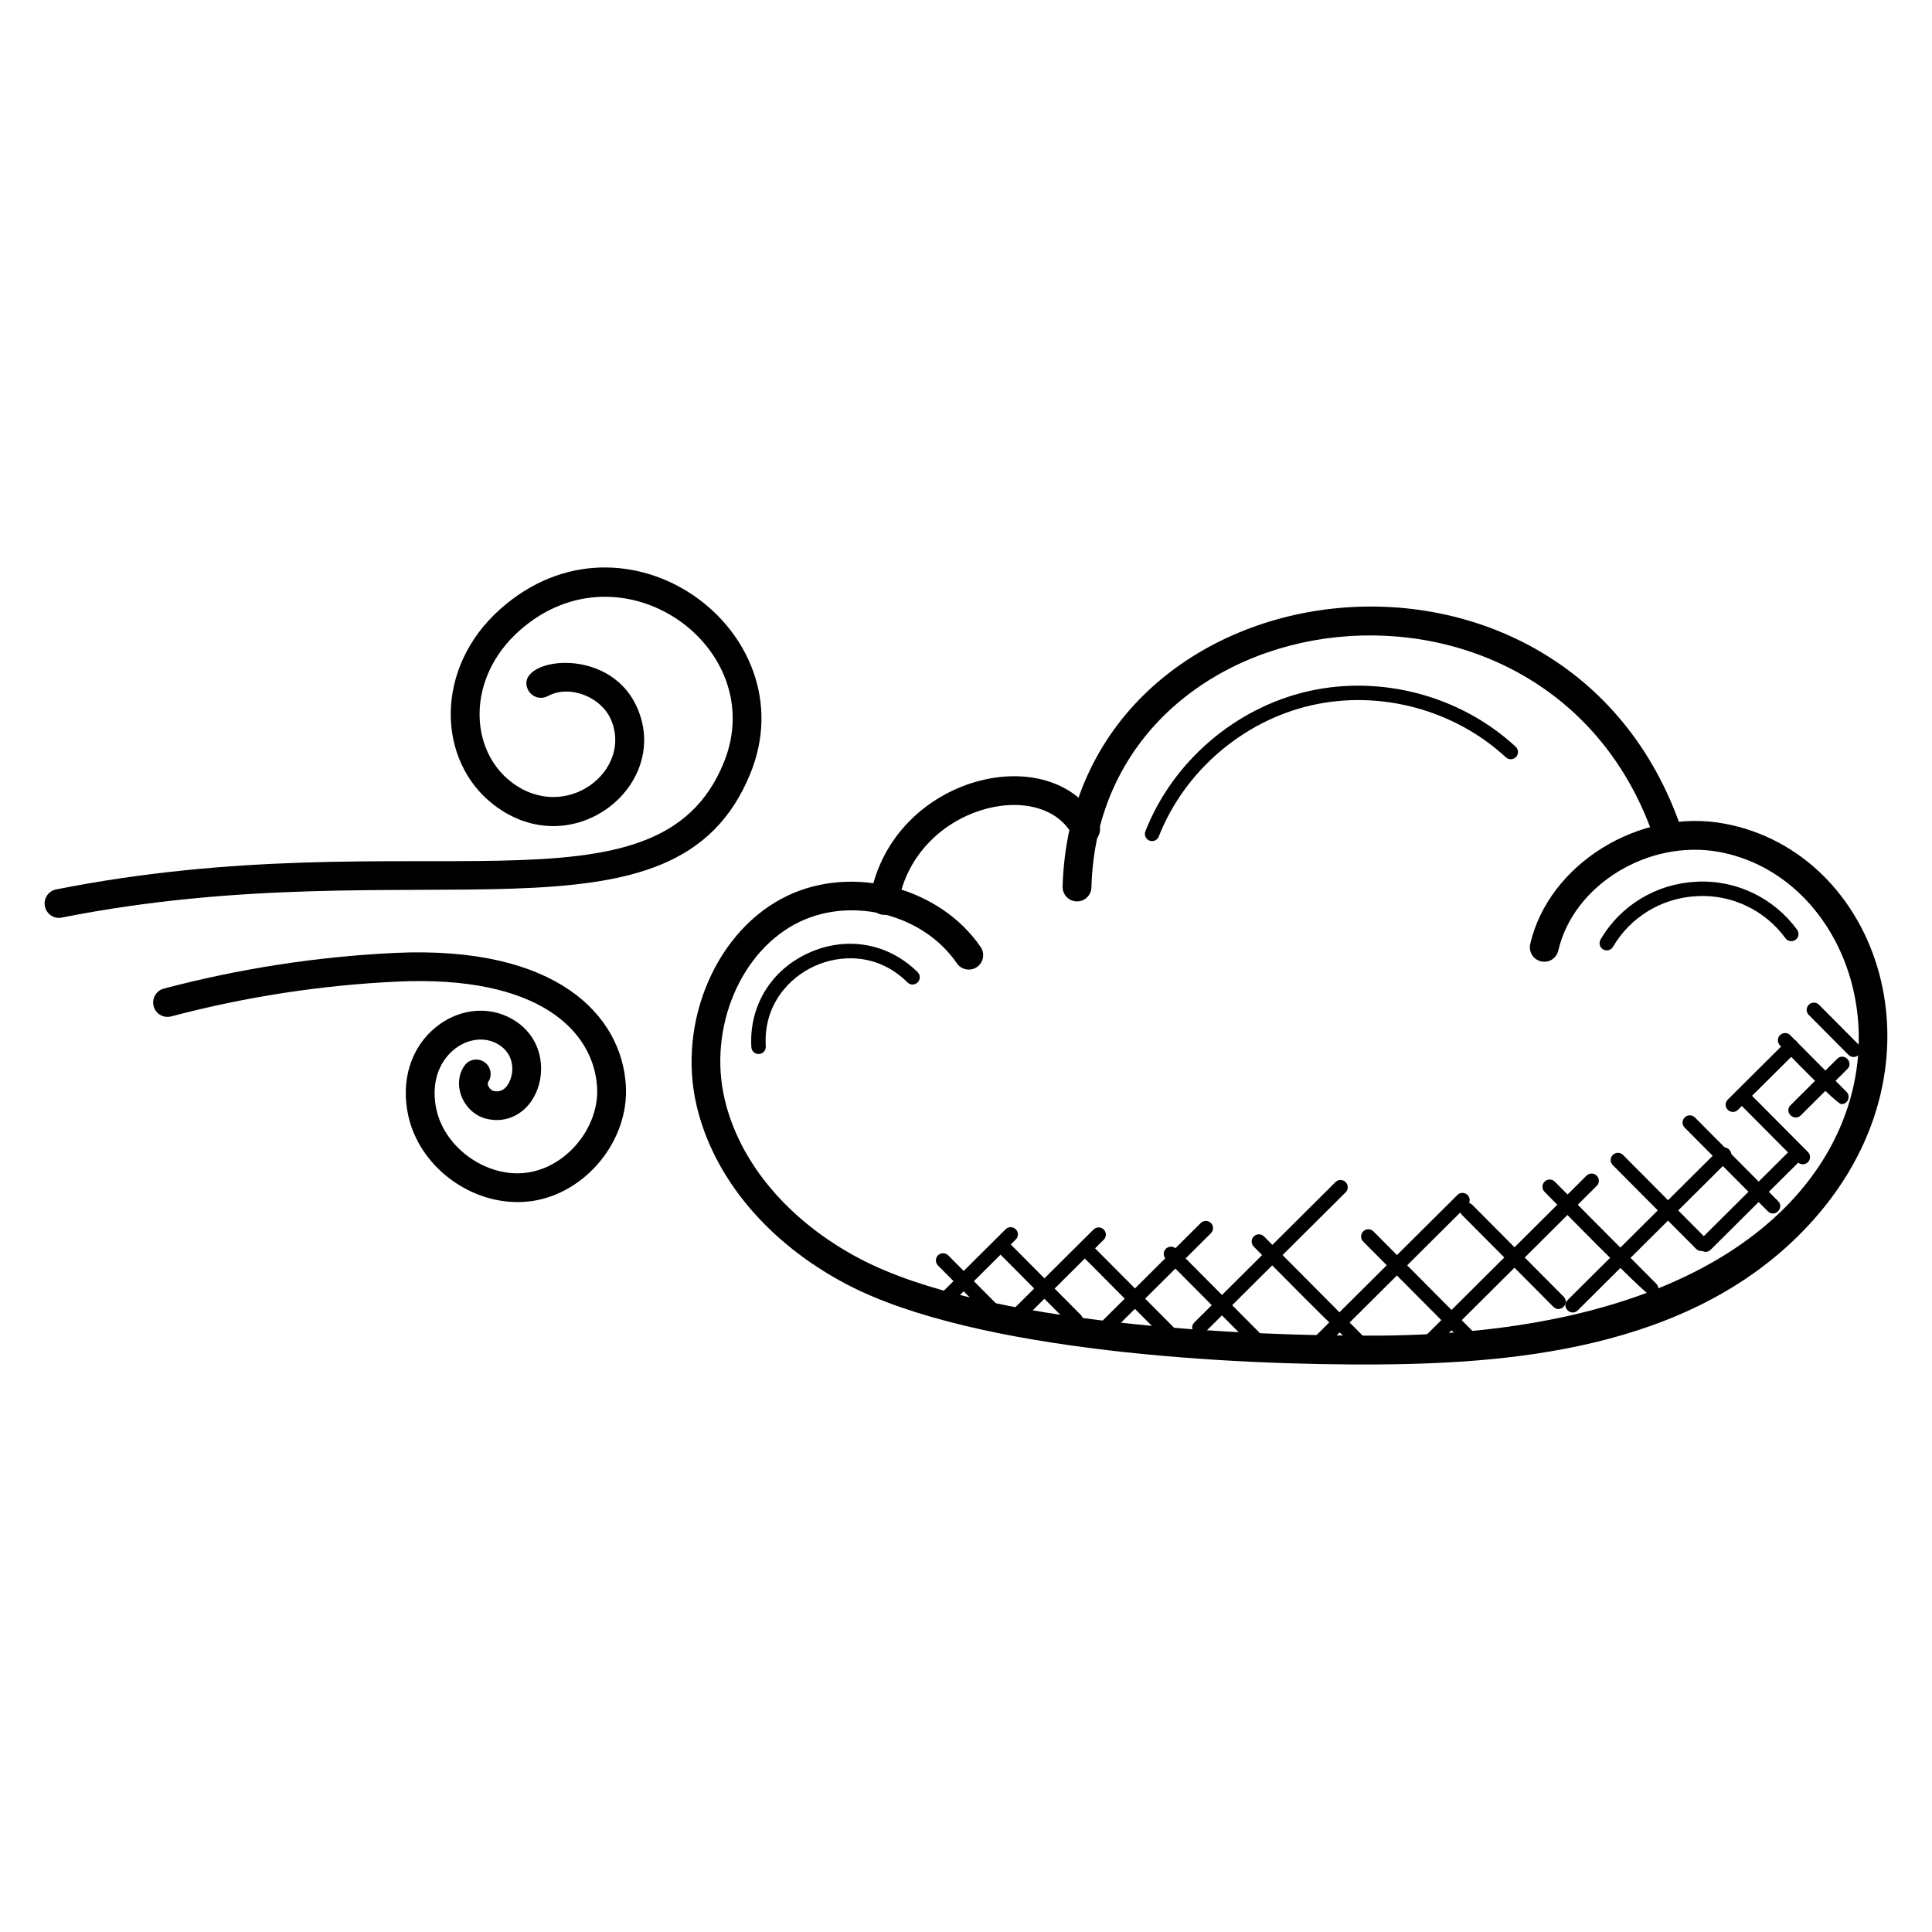 <?xml version="1.0" encoding="UTF-8"?>
<!-- Uploaded to: ICON Repo, www.iconrepo.com, Generator: ICON Repo Mixer Tools -->
<svg fill="#000000" width="800px" height="800px" version="1.1" viewBox="144 144 512 512" xmlns="http://www.w3.org/2000/svg">
 <g>
  <path d="m159.63 387.26c-1.777 0-3.375-1.25-3.734-3.078-0.414-2.07 0.93-4.078 3.008-4.481 95.105-18.84 159.39 9.777 176.95-33.711 12.32-30.527-27.207-58.816-54.176-34.879-14.039 12.449-13.434 31.449-2.191 40.121 14.465 11.121 32.352-3.121 26.391-16.609-2.617-5.93-10.902-9.281-16.688-6.16-1.848 1.008-4.168 0.328-5.184-1.527-4.473-8.238 21.238-12.664 28.84 4.594 9.145 20.656-17.215 41.793-38.016 25.738-15.062-11.594-15.863-36.223 1.77-51.879 33.359-29.609 81.48 5.863 66.32 43.441-19.953 49.488-87.586 19.535-182.55 38.336-0.242 0.07-0.496 0.094-0.738 0.094z"/>
  <path d="m281.1 462.56c-13.23 0-25.969-9.754-28.887-22.816-2.082-9.383 0.664-18.207 7.375-23.602 5.586-4.496 12.816-5.551 18.848-2.75 8.457 3.922 10.426 12.664 8 19.266-2.266 6.176-7.945 9.359-13.793 7.762-2.894-0.793-5.352-3.144-6.434-6.121-1-2.754-0.688-5.625 0.863-7.863 1.207-1.742 3.582-2.168 5.312-0.961 1.734 1.199 2.16 3.582 0.961 5.312-0.121 0.168-0.105 0.535 0.039 0.918 0.23 0.648 0.777 1.223 1.281 1.367 2.887 0.801 4.176-1.855 4.602-3.031 1.184-3.223 0.426-7.641-4.047-9.711-3.375-1.574-7.551-0.887-10.848 1.77-4.391 3.535-6.152 9.52-4.703 15.992 2.312 10.367 13.586 18.176 24.066 16.664 10.512-1.488 19.152-12.082 18.496-22.688-0.902-14.68-15.184-29.762-53.176-27.922-20.121 0.953-40.207 4.055-59.68 9.215-2.062 0.535-4.121-0.68-4.664-2.711-0.535-2.039 0.68-4.129 2.719-4.664 20-5.289 40.609-8.473 61.273-9.457 43.168-1.984 60.023 16.762 61.152 35.074 0.91 14.602-10.566 28.672-25.039 30.719-1.242 0.156-2.481 0.238-3.719 0.238z"/>
  <path d="m368.37 484.35c-20.785-10.922-35.266-28.168-39.754-47.312-5.25-22.336 5.367-46.809 24.152-55.703 17.398-8.258 40.344-2.121 51.121 13.641 1.184 1.742 0.742 4.113-1 5.305-1.719 1.191-4.106 0.754-5.305-0.992-8.746-12.801-27.383-17.762-41.551-11.055-15.664 7.418-24.441 28.09-19.992 47.066 3.984 16.992 17.062 32.41 35.879 42.305 33.207 17.449 102.27 20.559 137.59 20.352 156.05-1.145 145.07-117.86 90.152-128.17-18.762-3.481-38.672 8.695-42.695 26.113-0.48 2.062-2.481 3.352-4.582 2.863-2.062-0.473-3.336-2.527-2.863-4.582 4.902-21.223 29.016-36.129 51.535-31.898 40.969 7.688 60.281 63.32 23.824 104.65-29.754 33.73-77.258 38.375-115.32 38.656-38.316 0.289-107.09-3.312-141.19-21.238z"/>
  <path d="m429.42 382.88h-0.105c-2.106-0.062-3.769-1.816-3.711-3.922 2.473-87.168 133.78-104.25 164.04-15.113 0.68 1.992-0.398 4.16-2.391 4.84-2 0.664-4.16-0.391-4.848-2.391-27.426-80.84-146.95-66-149.17 12.887-0.047 2.059-1.746 3.699-3.809 3.699z"/>
  <path d="m378.33 386.44c-0.223 0-0.441-0.023-0.664-0.055-2.07-0.359-3.465-2.344-3.098-4.418 5.695-32.703 48.723-42.672 60.52-19.969 0.977 1.871 0.246 4.176-1.625 5.144-1.848 0.969-4.176 0.246-5.144-1.625-8.258-15.871-41.746-7.992-46.234 17.762-0.328 1.848-1.938 3.16-3.754 3.16z"/>
  <path d="m406.8 493.68-14.223-14.305c-0.742-0.75-0.742-1.953 0.008-2.703 0.754-0.742 1.953-0.734 2.703 0.008l14.223 14.305c0.742 0.75 0.742 1.953-0.008 2.703-0.734 0.727-1.934 0.758-2.703-0.008z"/>
  <path d="m427.71 495.16-19.441-19.551c-0.742-0.75-0.742-1.953 0.008-2.703 0.754-0.742 1.953-0.742 2.703 0.008l19.441 19.551c1.762 1.789-0.902 4.488-2.711 2.695z"/>
  <path d="m456.29 502.45-25.199-25.336c-0.742-0.75-0.742-1.953 0.008-2.703 0.754-0.742 1.953-0.742 2.711 0.008l25.199 25.336c0.742 0.75 0.742 1.953-0.008 2.703-0.742 0.723-1.941 0.754-2.711-0.008z"/>
  <path d="m477.04 501.86-24.082-24.223c-0.742-0.75-0.742-1.953 0.008-2.703 0.754-0.742 1.953-0.742 2.703 0.008l24.082 24.223c0.742 0.75 0.742 1.953-0.008 2.703-0.734 0.727-1.934 0.754-2.703-0.008z"/>
  <path d="m503.91 501.37c-1.246 0-26.738-26.082-27.648-27-0.742-0.75-0.742-1.953 0.008-2.703s1.945-0.742 2.711 0.008l26.289 26.434c0.742 0.75 0.742 1.953-0.008 2.703-0.375 0.375-0.863 0.559-1.352 0.559z"/>
  <path d="m532.64 499.76c-0.488 0-0.977-0.184-1.359-0.566l-26.023-26.168c-0.742-0.75-0.742-1.953 0.008-2.703 0.754-0.75 1.953-0.742 2.703 0.008l26.023 26.168c0.742 0.75 0.742 1.953-0.008 2.703-0.367 0.367-0.863 0.559-1.344 0.559z"/>
  <path d="m555.66 490.32-24.223-24.352c-0.742-0.75-0.742-1.953 0.008-2.703 0.754-0.75 1.953-0.75 2.703 0.008l24.223 24.352c1.762 1.781-0.91 4.484-2.711 2.695z"/>
  <path d="m581.59 487.47c-1.246 0-27.391-26.746-28.266-27.625-0.742-0.75-0.742-1.953 0.008-2.703s1.945-0.742 2.703 0.008l26.906 27.062c0.742 0.75 0.742 1.953-0.008 2.703-0.363 0.375-0.855 0.555-1.344 0.555z"/>
  <path d="m593.49 474.97-22.082-22.199c-0.742-0.75-0.742-1.953 0.008-2.703 0.754-0.75 1.953-0.742 2.703 0.008l22.082 22.199c0.742 0.75 0.742 1.953-0.008 2.703-0.734 0.723-1.934 0.754-2.703-0.008z"/>
  <path d="m612.5 465-22.047-22.168c-0.742-0.75-0.742-1.953 0.008-2.703s1.961-0.742 2.703 0.008l22.047 22.168c1.785 1.82-0.949 4.484-2.711 2.695z"/>
  <path d="m620.41 451.98-15.199-15.281c-0.742-0.75-0.742-1.953 0.008-2.695s1.945-0.742 2.703 0.008l15.199 15.281c0.742 0.75 0.742 1.953-0.008 2.703-0.73 0.715-1.93 0.746-2.703-0.016z"/>
  <path d="m632 436.61c-1.305 0-15.367-14.656-16.289-15.578-0.742-0.75-0.742-1.953 0.008-2.703 0.754-0.742 1.969-0.742 2.703 0.008l14.93 15.016c0.742 0.75 0.742 1.953-0.008 2.703-0.367 0.371-0.863 0.555-1.344 0.555z"/>
  <path d="m633.87 423.55-10.527-10.586c-0.742-0.75-0.742-1.953 0.008-2.703 0.754-0.742 1.953-0.742 2.703 0.008l10.527 10.586c0.742 0.75 0.742 1.953-0.008 2.703-0.734 0.727-1.934 0.758-2.703-0.008z"/>
  <path d="m392.55 487.62 17.945-17.848c0.754-0.75 1.961-0.742 2.703 0.008 0.75 0.75 0.75 1.953 0 2.695l-17.945 17.848c-1.801 1.793-4.473-0.934-2.703-2.703z"/>
  <path d="m411.07 492.43 22.734-22.602c0.754-0.742 1.953-0.734 2.703 0.008 0.742 0.75 0.742 1.953-0.008 2.703l-22.734 22.602c-1.793 1.77-4.473-0.941-2.695-2.711z"/>
  <path d="m435.79 494.39 26.426-26.281c0.754-0.742 1.953-0.742 2.703 0.008 0.742 0.75 0.742 1.953-0.008 2.695l-26.426 26.281c-1.789 1.785-4.477-0.926-2.695-2.703z"/>
  <path d="m460.52 494.46 37.391-37.191c0.754-0.75 1.953-0.742 2.703 0.008 0.742 0.75 0.742 1.953-0.008 2.703l-37.391 37.191c-1.793 1.777-4.481-0.941-2.695-2.711z"/>
  <path d="m491.88 498.82 38.344-38.137c0.754-0.742 1.953-0.742 2.703 0.008 0.742 0.75 0.742 1.953-0.008 2.703l-38.336 38.129c-1.801 1.777-4.488-0.93-2.703-2.703z"/>
  <path d="m522.24 502.16c-0.488 0-0.977-0.191-1.352-0.566-0.75-0.75-0.75-1.953 0-2.703l43.562-43.336c0.754-0.742 1.961-0.734 2.703 0.008 0.75 0.75 0.75 1.953 0 2.703l-43.562 43.336c-0.375 0.367-0.871 0.559-1.352 0.559z"/>
  <path d="m559.42 488.54 40.129-39.906c1.809-1.785 4.473 0.945 2.703 2.711l-40.129 39.906c-1.793 1.77-4.512-0.91-2.703-2.711z"/>
  <path d="m594.65 472.47 24.129-24c1.777-1.777 4.488 0.922 2.703 2.711l-24.129 24c-1.801 1.777-4.481-0.941-2.703-2.711z"/>
  <path d="m603.23 438.67c-0.488 0-0.977-0.184-1.359-0.566-0.742-0.75-0.742-1.953 0.008-2.703l15.52-15.434c0.754-0.75 1.953-0.742 2.703 0.008 0.742 0.75 0.742 1.953-0.008 2.703l-15.52 15.434c-0.363 0.379-0.852 0.559-1.344 0.559z"/>
  <path d="m618.52 436.88 12.344-12.273c1.809-1.785 4.473 0.945 2.703 2.703l-12.344 12.273c-1.797 1.77-4.512-0.91-2.703-2.703z"/>
  <path d="m449.32 366.9c-0.23 0-0.465-0.039-0.703-0.129-0.977-0.391-1.457-1.496-1.078-2.473 7.25-18.473 23.793-32.695 43.152-37.113 19.352-4.406 40.418 1.215 54.984 14.711 0.777 0.719 0.816 1.922 0.105 2.703-0.727 0.77-1.914 0.824-2.703 0.105-13.648-12.648-33.391-17.93-51.543-13.793-18.152 4.144-33.648 17.473-40.457 34.793-0.277 0.738-0.996 1.195-1.758 1.195z"/>
  <path d="m569.81 395.86c-0.328 0-0.664-0.082-0.961-0.258-0.91-0.535-1.215-1.703-0.688-2.609 5.297-9.078 14.785-14.801 25.359-15.328 10.48-0.566 20.551 4.231 26.738 12.734 0.617 0.855 0.434 2.047-0.418 2.664-0.871 0.617-2.062 0.426-2.672-0.418-5.426-7.457-14.305-11.672-23.465-11.16-9.281 0.465-17.602 5.488-22.25 13.441-0.355 0.598-0.988 0.934-1.645 0.934z"/>
  <path d="m345.03 423.33c-1.008 0-1.84-0.777-1.91-1.793-0.656-10.902 5.184-20.488 15.23-25.023 10.055-4.535 21.105-2.559 28.84 5.129 0.75 0.75 0.75 1.953 0 2.703s-1.953 0.754-2.695 0.008c-7.871-7.84-17.855-7.398-24.57-4.359-6.727 3.031-13.656 10.223-12.984 21.312 0.062 1.055-0.742 1.953-1.793 2.023h-0.117z"/>
 </g>
</svg>